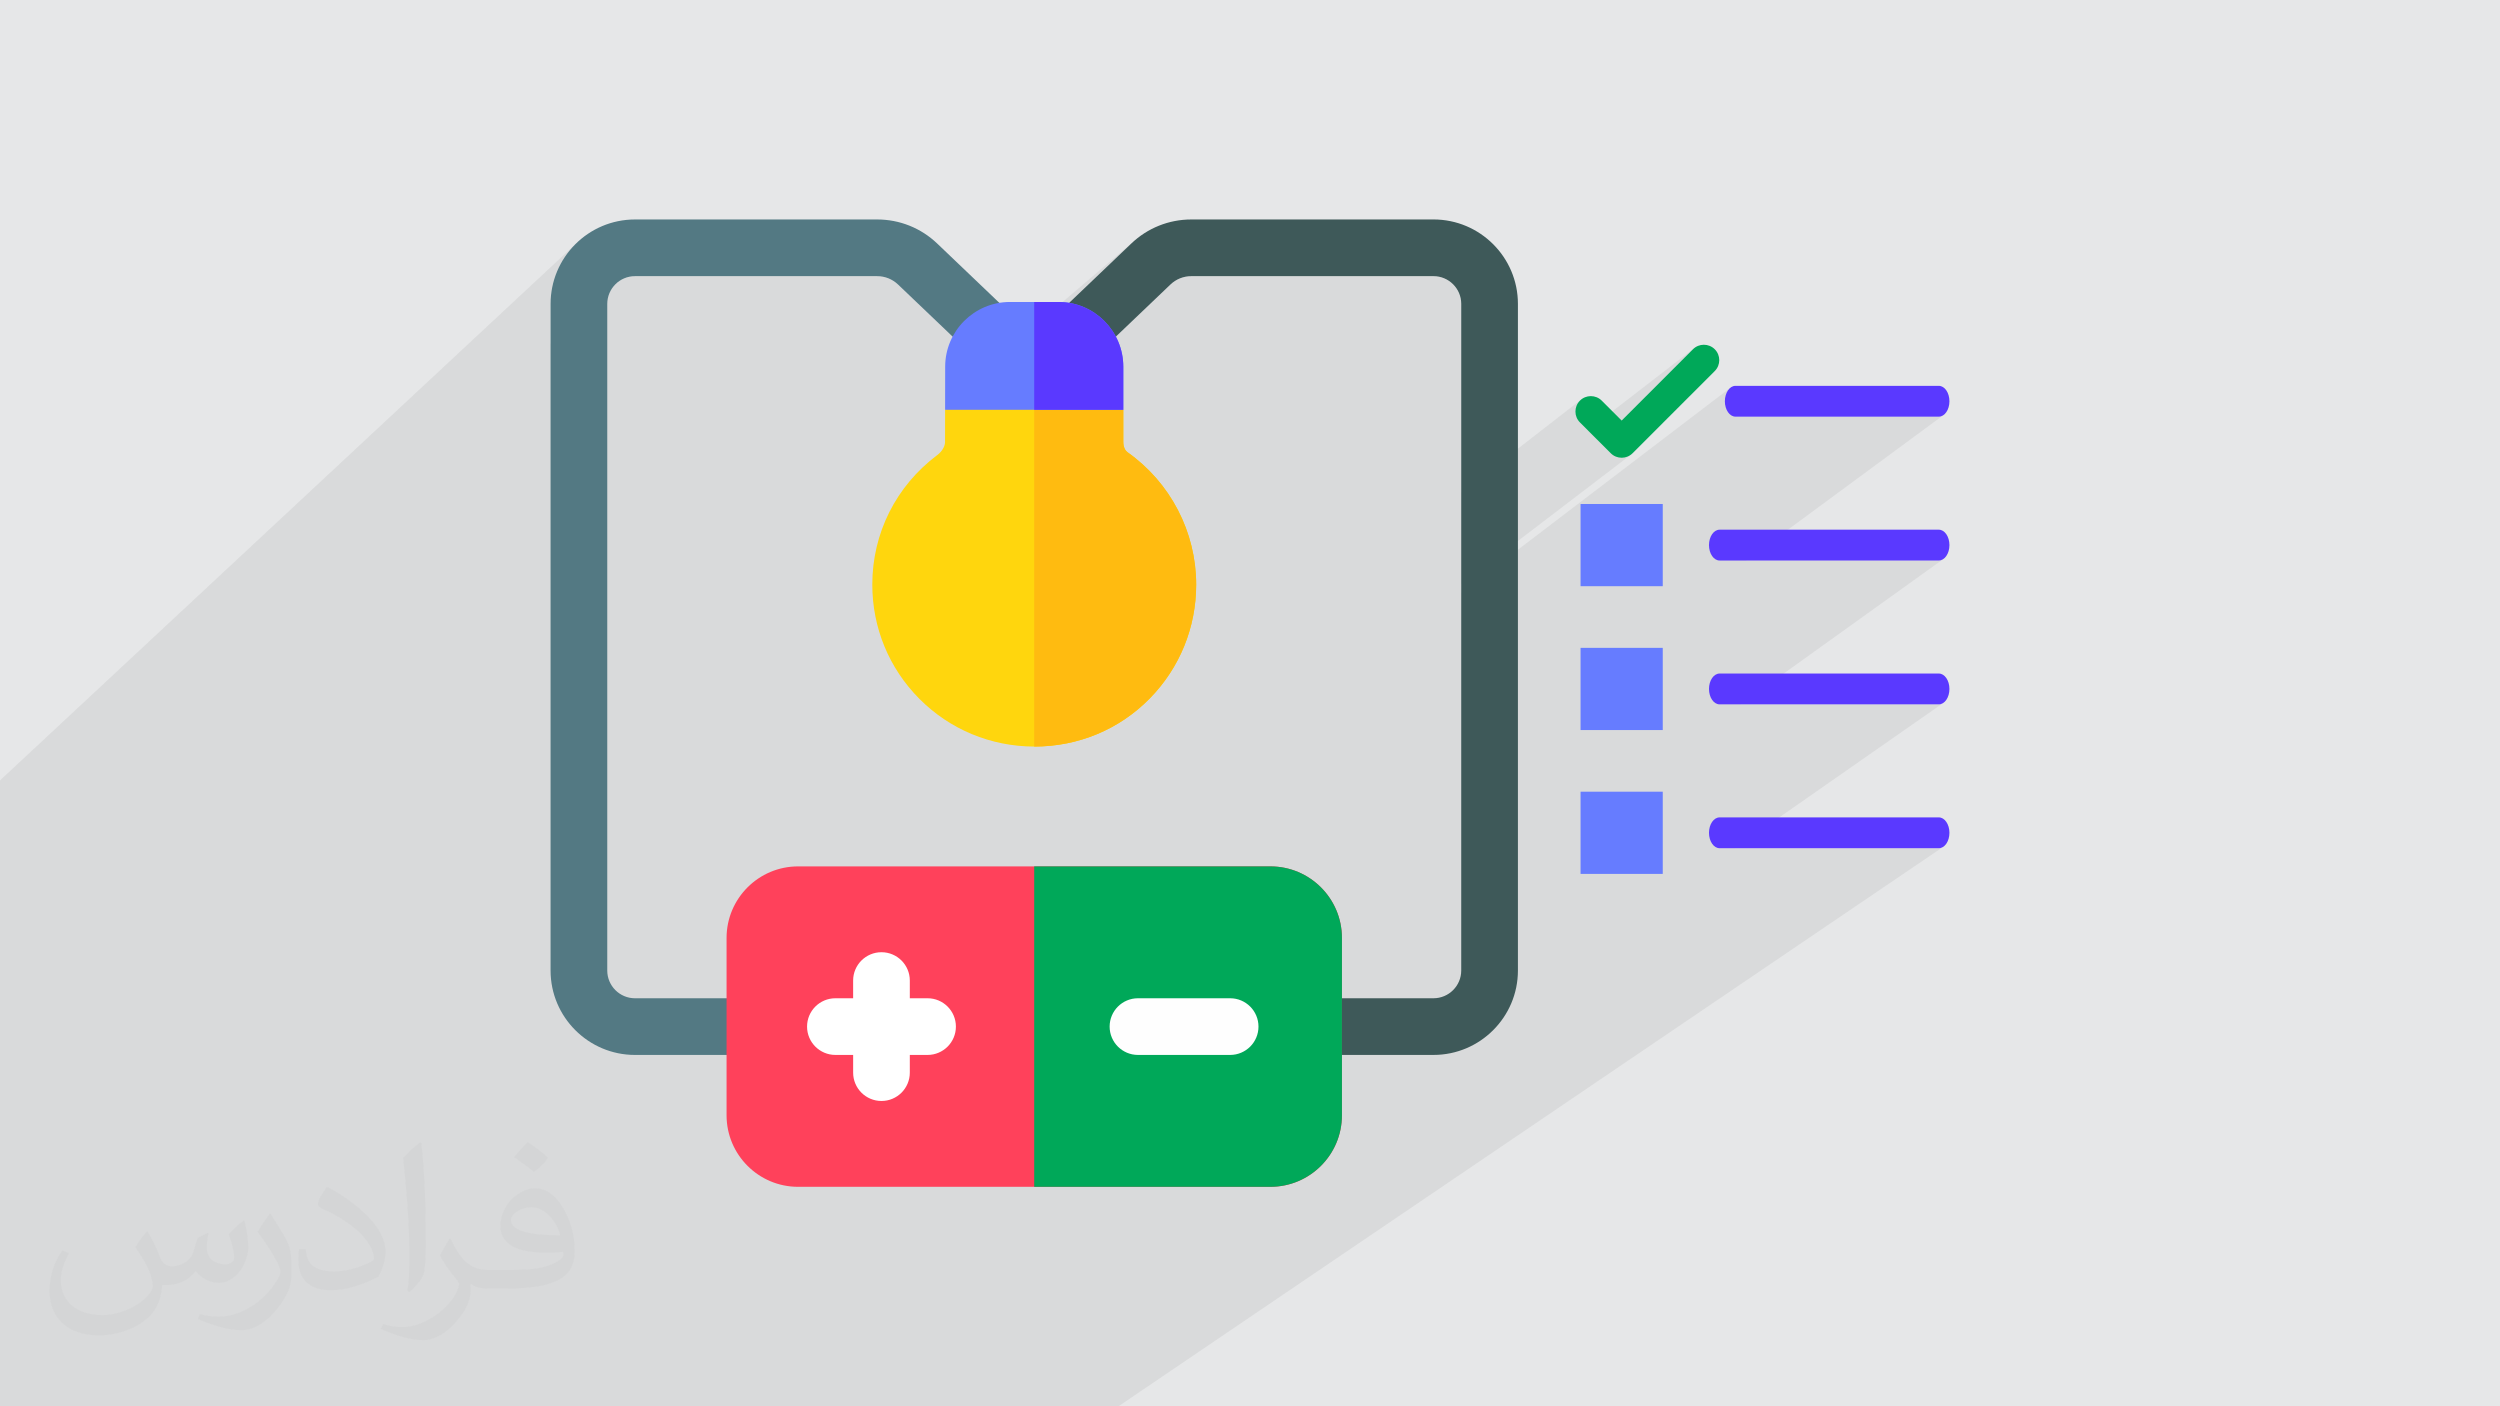 <?xml version="1.0" encoding="UTF-8"?>
<!DOCTYPE svg PUBLIC "-//W3C//DTD SVG 1.1//EN" "http://www.w3.org/Graphics/SVG/1.1/DTD/svg11.dtd">
<!-- Creator: CorelDRAW 2017 -->
<svg xmlns="http://www.w3.org/2000/svg" xml:space="preserve" width="3.703in" height="2.083in" version="1.1" style="shape-rendering:geometricPrecision; text-rendering:geometricPrecision; image-rendering:optimizeQuality; fill-rule:evenodd; clip-rule:evenodd"
viewBox="0 0 3703.33 2083.33"
 xmlns:xlink="http://www.w3.org/1999/xlink">
 <defs>
  <style type="text/css">
   <![CDATA[
    .fil9 {fill:#FEFEFE}
    .fil3 {fill:#00A859}
    .fil5 {fill:#3E5959}
    .fil6 {fill:#537983}
    .fil2 {fill:#5A39FF}
    .fil4 {fill:#667CFF}
    .fil0 {fill:#E6E7E8}
    .fil7 {fill:#FF415B}
    .fil11 {fill:#FFBB10}
    .fil10 {fill:#FFD60D}
    .fil8 {fill:white}
    .fil12 {fill:#373435;fill-opacity:0.031}
    .fil1 {fill:#373435;fill-opacity:0.078}
   ]]>
  </style>
 </defs>
 <g id="Layer_x0020_1">
  <polygon class="fil0" points="-0.19,0 3703.52,0 3703.52,2083.33 -0.19,2083.33 "/>
  <polygon class="fil1" points="-0.19,2065.78 -0.19,1987.04 -0.19,1944.49 -0.19,1895.02 -0.19,1893.17 -0.19,1892.3 -0.19,1881.86 -0.19,1849.26 -0.19,1849.26 -0.19,1848.78 -0.19,1847.96 -0.19,1841.06 -0.19,1803.52 -0.19,1800.51 -0.19,1800.44 -0.19,1791.18 -0.19,1790.96 -0.19,1761.5 -0.19,1760.76 -0.19,1746.12 -0.19,1708.82 -0.19,1590.1 -0.19,1555.97 -0.19,1272.39 -0.19,1259.24 -0.19,1205.43 -0.19,1156.2 852.19,361.8 844.11,370.68 836.9,380.31 830.63,390.62 825.35,401.55 821.14,413.03 818.06,425.01 816.15,437.41 815.51,450.18 815.51,509.42 911.54,421.15 917.63,416.13 924.61,412.33 932.33,409.94 940.61,409.1 1299.31,409.1 1303.63,409.31 1307.87,409.92 1312,410.92 1316.01,412.31 1319.86,414.07 1323.54,416.2 1327.03,418.68 1330.29,421.51 1406.33,494.09 1435.06,469.28 1428.24,475.48 1422.04,482.29 1416.51,489.67 1411.7,497.58 1411.15,498.7 1439.98,526.22 1531.99,447.35 1531.99,483.26 1680.41,356.59 1675.81,360.78 1565.64,465.94 1562.68,469.07 1560.11,472.4 1557.91,475.93 1556.09,479.61 1554.66,483.43 1553.61,487.34 1552.94,491.32 1552.65,495.34 1552.75,499.37 1553.24,503.37 1554.11,507.33 1555.36,511.2 1557,514.97 1559.04,518.59 1561.46,522.05 1564.26,525.3 1567.38,528.26 1570.72,530.83 1574.25,533.03 1577.93,534.85 1581.74,536.28 1585.65,537.33 1589.63,538 1593.65,538.29 1595.09,538.25 1737.06,418.68 1740.54,416.2 1744.22,414.07 1748.07,412.31 1752.08,410.92 1756.22,409.92 1760.45,409.31 1764.77,409.1 2123.47,409.1 2131.75,409.94 2139.47,412.33 2146.45,416.13 2152.54,421.15 2157.57,427.22 2161.37,434.2 2163.77,441.91 2164.61,450.18 2164.61,729.94 2344.02,590.58 2340.44,593.51 2337.52,597.09 2335.43,601.06 2334.17,605.29 2333.75,609.65 2334.17,614.01 2335.43,618.24 2337.52,622.22 2340.44,625.8 2352.09,637.45 2511.46,514.47 2507.88,517.4 2402.25,623.03 2365.75,651.11 2386.1,671.46 2387.83,673.03 2389.69,674.39 2391.63,675.54 2393.66,676.48 2395.75,677.2 2397.89,677.73 2400.06,678.04 2402.25,678.15 2404.44,678.04 2406.61,677.73 2408.75,677.2 2410.84,676.48 2412.87,675.54 2414.81,674.39 2416.66,673.03 2164.61,865.48 2164.61,878.39 2564.72,573.39 2562.06,575.49 2559.73,578.28 2557.81,581.66 2556.36,585.54 2555.44,589.83 2555.13,594.43 2555.44,599.03 2556.36,603.31 2557.81,607.19 2559.73,610.57 2562.06,613.36 2564.72,615.46 2567.67,616.8 2570.84,617.26 2872.11,617.26 2875.28,616.8 2878.23,615.46 2586.5,830.36 2872.11,830.36 2875.28,829.9 2878.23,828.57 2578.59,1043.46 2872.11,1043.46 2875.28,1043 2878.23,1041.67 2570.25,1256.57 2872.11,1256.57 2875.28,1256.1 2878.23,1254.77 1656.76,2083.33 1653.68,2083.33 1446.02,2083.33 1414.5,2083.33 1414.39,2083.33 1385.38,2083.33 1382.31,2083.33 1378.09,2083.33 1365.02,2083.33 1338.41,2083.33 1322.17,2083.33 1304.18,2083.33 1279.86,2083.33 1252.44,2083.33 1229.62,2083.33 1213.45,2083.33 1128.7,2083.33 1125.67,2083.33 1120.31,2083.33 1111.37,2083.33 1101.7,2083.33 1098.86,2083.33 1092.81,2083.33 1081,2083.33 1078.76,2083.33 1074.52,2083.33 1060.82,2083.33 1044.05,2083.33 972.29,2083.33 968.77,2083.33 885.57,2083.33 882.56,2083.33 880.56,2083.33 854.23,2083.33 852.66,2083.33 826.17,2083.33 825,2083.33 813.6,2083.33 797.94,2083.33 747.62,2083.33 722.14,2083.33 717.19,2083.33 696.26,2083.33 691.27,2083.33 670.69,2083.33 658.96,2083.33 635.98,2083.33 598.57,2083.33 587.15,2083.33 583.88,2083.33 581.25,2083.33 569.58,2083.33 563.22,2083.33 557.16,2083.33 542.7,2083.33 525.85,2083.33 515.17,2083.33 504.14,2083.33 493.64,2083.33 480.22,2083.33 478.54,2083.33 478.37,2083.33 459.4,2083.33 456.45,2083.33 456.15,2083.33 446.23,2083.33 443.12,2083.33 438.08,2083.33 425.16,2083.33 422.39,2083.33 422.24,2083.33 365.51,2083.33 365.5,2083.33 292.93,2083.33 292.92,2083.33 292.87,2083.33 292.81,2083.33 281.59,2083.33 205.69,2083.33 148.44,2083.33 133.43,2083.33 110.42,2083.33 68.68,2083.33 23.39,2083.33 -0.19,2083.33 "/>
  <g id="_3149901506816">
   <g>
    <path class="fil2" d="M2872.11 617.26l-301.27 0c-8.68,0 -15.71,-10.22 -15.71,-22.83 0,-12.61 7.04,-22.83 15.71,-22.83l301.27 0c8.68,0 15.72,10.22 15.72,22.83 0,12.61 -7.04,22.83 -15.72,22.83z"/>
    <path class="fil3" d="M2402.25 678.15c-5.84,0 -11.69,-2.22 -16.15,-6.69l-45.66 -45.66c-8.92,-8.92 -8.92,-23.38 0,-32.29 8.91,-8.91 23.37,-8.91 32.29,0l29.52 29.52 105.63 -105.63c8.91,-8.91 23.37,-8.91 32.29,0 8.92,8.92 8.92,23.37 0,32.29l-121.78 121.77c-4.45,4.46 -10.3,6.69 -16.14,6.69z"/>
    <path class="fil2" d="M2872.11 830.36l-324.76 0c-8.68,0 -15.72,-10.22 -15.72,-22.83 0,-12.61 7.04,-22.83 15.72,-22.83l324.76 0c8.68,0 15.72,10.22 15.72,22.83 0,12.61 -7.04,22.83 -15.72,22.83z"/>
    <rect class="fil4" x="2341.36" y="746.64" width="121.77" height="121.77"/>
    <path class="fil2" d="M2872.11 1043.46l-324.76 0c-8.68,0 -15.72,-10.22 -15.72,-22.83 0,-12.61 7.04,-22.83 15.72,-22.83l324.76 0c8.68,0 15.72,10.22 15.72,22.83 0,12.61 -7.04,22.83 -15.72,22.83z"/>
    <rect class="fil4" x="2341.36" y="959.75" width="121.77" height="121.77"/>
    <path class="fil2" d="M2872.11 1256.57l-324.76 0c-8.68,0 -15.72,-10.22 -15.72,-22.83 0,-12.61 7.04,-22.83 15.72,-22.83l324.76 0c8.68,0 15.72,10.22 15.72,22.83 0,12.61 -7.04,22.83 -15.72,22.83z"/>
    <rect class="fil4" x="2341.36" y="1172.85" width="121.77" height="121.77"/>
   </g>
   <path class="fil5" d="M2123.47 325.13l-358.7 0c-33.29,0 -64.89,12.66 -88.96,35.64l-110.18 105.17c-16.77,16.01 -17.39,42.59 -1.37,59.36 16,16.77 42.58,17.39 59.36,1.38l110.17 -105.17c8.38,-8 19.37,-12.41 30.98,-12.41l358.7 0c22.68,0 41.13,18.42 41.13,41.07l0 987.62c0,22.64 -18.46,41.07 -41.13,41.07l-177.61 0c-23.19,0 -41.98,18.8 -41.98,41.98 0,23.19 18.79,41.98 41.98,41.98l177.61 0c68.98,0 125.1,-56.09 125.1,-125.04l0 -987.62c0,-68.96 -56.12,-125.04 -125.1,-125.04zm0 0z"/>
   <path class="fil6" d="M1498.44 465.94l-110.17 -105.17c-24.07,-22.98 -55.67,-35.64 -88.96,-35.64l-358.7 0c-68.98,0 -125.1,56.09 -125.1,125.04l0 987.62c0,68.95 56.12,125.04 125.1,125.04l177.61 0c23.19,0 41.98,-18.8 41.98,-41.98 0,-23.19 -18.79,-41.98 -41.98,-41.98l-177.61 0c-22.68,0 -41.13,-18.43 -41.13,-41.07l0 -987.62c0,-22.65 18.46,-41.07 41.13,-41.07l358.7 0c11.6,0 22.6,4.41 30.98,12.41l110.18 105.17c16.77,16.02 43.35,15.39 59.37,-1.38 16.01,-16.77 15.39,-43.35 -1.39,-59.36zm0 0z"/>
   <path class="fil7" d="M1987.86 1389.47l0 262.76c0,58.44 -47.53,105.97 -105.97,105.97l-699.69 0c-58.45,0 -105.97,-47.53 -105.97,-105.97l0 -262.76c0,-58.44 47.52,-105.97 105.97,-105.97l699.69 0c58.44,0 105.97,47.53 105.97,105.96zm0 0z"/>
   <path class="fil3" d="M1987.86 1389.47l0 262.76c0,58.44 -47.53,105.97 -105.97,105.97l-349.9 0 0 -474.7 349.9 0c58.44,0 105.97,47.53 105.97,105.96zm0 0z"/>
   <path class="fil8" d="M1374 1478.86l-26.3 0 0 -26.23c0,-23.19 -18.8,-41.98 -41.98,-41.98 -23.18,0 -41.99,18.79 -41.99,41.98l0 26.23 -26.28 0c-23.19,0 -41.98,18.8 -41.98,41.98 0,23.19 18.8,41.98 41.98,41.98l26.29 0 0 26.24c0,23.19 18.8,41.98 41.98,41.98 23.19,0 41.98,-18.8 41.98,-41.98l0 -26.24 26.3 0c23.18,0 41.98,-18.8 41.98,-41.98 0,-23.19 -18.81,-41.98 -41.98,-41.98l0 0zm0 0z"/>
   <path class="fil9" d="M1822.25 1478.86l-136.54 0c-23.19,0 -41.99,18.8 -41.99,41.98 0,23.19 18.8,41.98 41.99,41.98l136.54 0c23.19,0 41.98,-18.8 41.98,-41.98 0,-23.19 -18.8,-41.98 -41.98,-41.98l0 0zm0 0z"/>
   <path class="fil10" d="M1670 669.81c-2.77,-1.97 -6.01,-7.09 -6.01,-15.04l0 -47.72 -131.94 -55.98 -132.06 55.98 -0.09 47.72c0,5.12 -3.07,12.96 -11.45,19.31 -61.2,45.93 -96.31,115.88 -96.31,191.96 0,63.89 24.78,124.02 69.76,169.23 45.14,45.39 105.55,70.5 170,70.73l0.14 0c65.36,0 126.21,-25.39 171.35,-71.52 44.2,-45.18 68.56,-105 68.56,-168.44 0,-77.9 -38.13,-151.26 -101.94,-196.23zm0 0z"/>
   <path class="fil11" d="M1670 669.81c-2.77,-1.97 -6.01,-7.09 -6.01,-15.04l0 -47.72 -132 -55.98 0 554.91 0.05 0c65.36,0 126.21,-25.39 171.35,-71.5 44.2,-45.18 68.56,-105 68.56,-168.44 0,-77.9 -38.13,-151.26 -101.94,-196.23l0 0zm0 0z"/>
   <path class="fil4" d="M1663.98 543.32l0 63.73 -264 0 0.11 -63.82c0,-52.84 43.06,-95.89 95.95,-95.89l71.99 0c52.91,0 95.95,43.05 95.95,95.98zm0 0z"/>
   <path class="fil2" d="M1663.98 543.32l0 63.73 -132 0 0 -159.7 36.05 0c52.91,0 95.95,43.05 95.95,95.98zm0 0z"/>
  </g>
 </g>
 <g id="Layer_x0020_1_0">
  <path class="fil12" d="M218.5 1824.59c6.97,10.72 11.55,21.02 16.13,32.35 3.22,6.66 4.99,19.04 20.6,19.04 4.58,0 11.13,-1.46 16.96,-4.68 6.56,-3.43 11.55,-8.53 14.04,-16.54l6.35 -20.91 15.09 -7.49 1.04 1.04c-1.98,7.91 -2.5,15.4 -2.5,21.43 0,17.58 15.09,24.24 27.26,24.24 7.07,0 13.31,-3.43 13.31,-9.88 0,-8.43 -3.54,-22.47 -8.11,-35.17 7.07,-7.07 14.15,-14.15 22.26,-19.87l1.25 0.63c3.54,14.98 5.52,29.76 5.52,39.64 0,9.57 -4.26,20.29 -7.8,27.36 -7.28,13.73 -20.19,24.66 -35.79,24.66 -11.86,0 -24.97,-5.93 -34.02,-16.96l-0.52 0c-8.63,10.51 -21.74,20.19 -42.86,20.19l-6.56 0c-1.04,13.94 -4.06,23.82 -8.53,32.56 -12.69,24.66 -49.94,42.03 -85,42.03 -48.9,0 -73.35,-28.3 -73.35,-65.75 0,-23.2 7.49,-44.84 19.14,-60.03l9.57 3.85c-7.28,13.94 -12.07,27.15 -12.07,40.06 0,35.17 28.51,51.91 61.48,51.91 30.48,0 68.35,-19.56 75.11,-42.03 -2.5,-24.66 -11.86,-36.2 -26.01,-58.78 4.37,-7.49 9.88,-14.98 16.65,-22.89l1.35 0 0 0 0 -0.01zm563.25 -132.44c10.3,6.45 20.39,14.15 30.17,22.99 -5.52,7.7 -12.28,14.77 -20.91,20.91 -9.78,-7.91 -19.66,-14.77 -29.76,-22.06 6.87,-7.7 13.63,-15.19 20.5,-21.85zm5.31 96.24c-16.65,0 -30.28,10.93 -30.28,19.04 0,17.37 33.29,22.78 73.04,22.57 -4.99,-20.39 -22.37,-41.61 -42.76,-41.61zm-37.35 93.01c21.64,0 40.57,-0.63 54.93,-4.26 16.13,-4.06 29.76,-12.28 29.76,-17.79 0,-1.56 0,-3.22 -0.52,-4.79 -9.05,0.94 -19.35,0.94 -28.51,0.94 -29.24,0 -51.6,-6.66 -60.44,-23.2 -2.29,-4.47 -3.74,-9.68 -3.74,-15.4 0,-15.92 6.76,-31.52 18.83,-42.24 10.09,-8.74 21.22,-14.36 32.56,-14.36 20.39,0 36.83,16.54 48.17,42.45 6.24,14.15 10.51,30.38 10.51,50.98 0,13.73 -3.74,25.28 -12.28,33.92 -15.92,15.4 -45.15,21.22 -89.99,21.22l-20.5 0 0 0 -5.31 0c-11.03,0 -19.14,-1.98 -25.39,-6.87l-1.04 0c0.21,2.5 0.52,5.1 0.52,7.49 0,10.09 -3.33,22.89 -10.09,33.19 -19.98,29.76 -41.61,42.65 -60.24,42.65 -18.93,0 -42.13,-7.28 -63.05,-16.75l3.74 -7.28c6.87,2.81 16.13,4.68 29.03,4.68 33.81,0 78.13,-32.56 83.65,-64.19 -1.25,-2.6 -3.43,-6.04 -6.76,-9.68 -9.78,-11.76 -16.13,-21.64 -21.95,-31.94 5.1,-9.88 9.57,-17.79 13.94,-24.87l1.67 -0.21c14.46,29.34 27.57,46.3 56.8,46.3l4.47 0 0 0 21.22 0 0 0 0 0zm-146.28 31.11c2.5,-13.52 2.7,-28.71 2.7,-42.86l0 -21.02c0,-39.22 -4.99,-96.23 -9.05,-133.27 7.07,-7.8 16.96,-16.75 24.76,-22.78l2.19 0.63c5.31,46.71 6.66,101.02 6.66,150.85 0,13.11 -0.52,26.01 -1.77,35.37 -0.83,11.86 -7.59,20.81 -22.26,34.54l-3.22 -1.46 0 0 0 -0zm-150.54 -62c0.73,18.41 9.78,32.98 41.3,32.98 19.66,0 36.31,-5.1 54.72,-13.84 3.22,-1.56 4.99,-3.43 4.99,-5.2 0,-11.55 -8.74,-26.74 -23.72,-40.68 -14.36,-13.11 -33.5,-24.66 -51.39,-32.35 -6.04,-2.6 -8.01,-5.41 -8.01,-7.91 0,-5.41 7.07,-16.54 12.8,-24.45l2.08 -0.21c20.39,10.72 43.28,26.53 60.24,44.32 15.4,16.33 24.97,32.77 24.97,50.77 0,13.31 -4.06,26.01 -10.61,37.56 -22.47,11.34 -46.4,19.87 -70.12,19.87 -28.71,0 -48.38,-13.42 -48.38,-45.15 0,-3.43 0,-8.84 1.25,-15.71l9.88 0 0 0 0 -0zm-52.02 -52.23l17.89 28.92c6.56,10.72 12.59,22.26 12.59,40.68l0 23.62c0,19.04 -12.17,39.43 -31.83,59.51 -15.3,13.73 -28.92,19.56 -41.51,19.56 -18.73,0 -40.16,-5.83 -64.81,-16.54l2.7 -7.28c7.91,2.19 16.96,3.85 28.09,3.85 35.48,-0.21 71.78,-26.11 88.43,-57.84 1.98,-3.64 2.81,-7.07 2.81,-9.47 0,-3.64 -2.08,-7.7 -3.54,-11.34 -9.05,-17.17 -19.14,-32.77 -30.28,-47.13 5.83,-9.15 11.55,-18 17.89,-26.74l1.56 0.21 0 0 0 0z"/>
 </g>
</svg>
